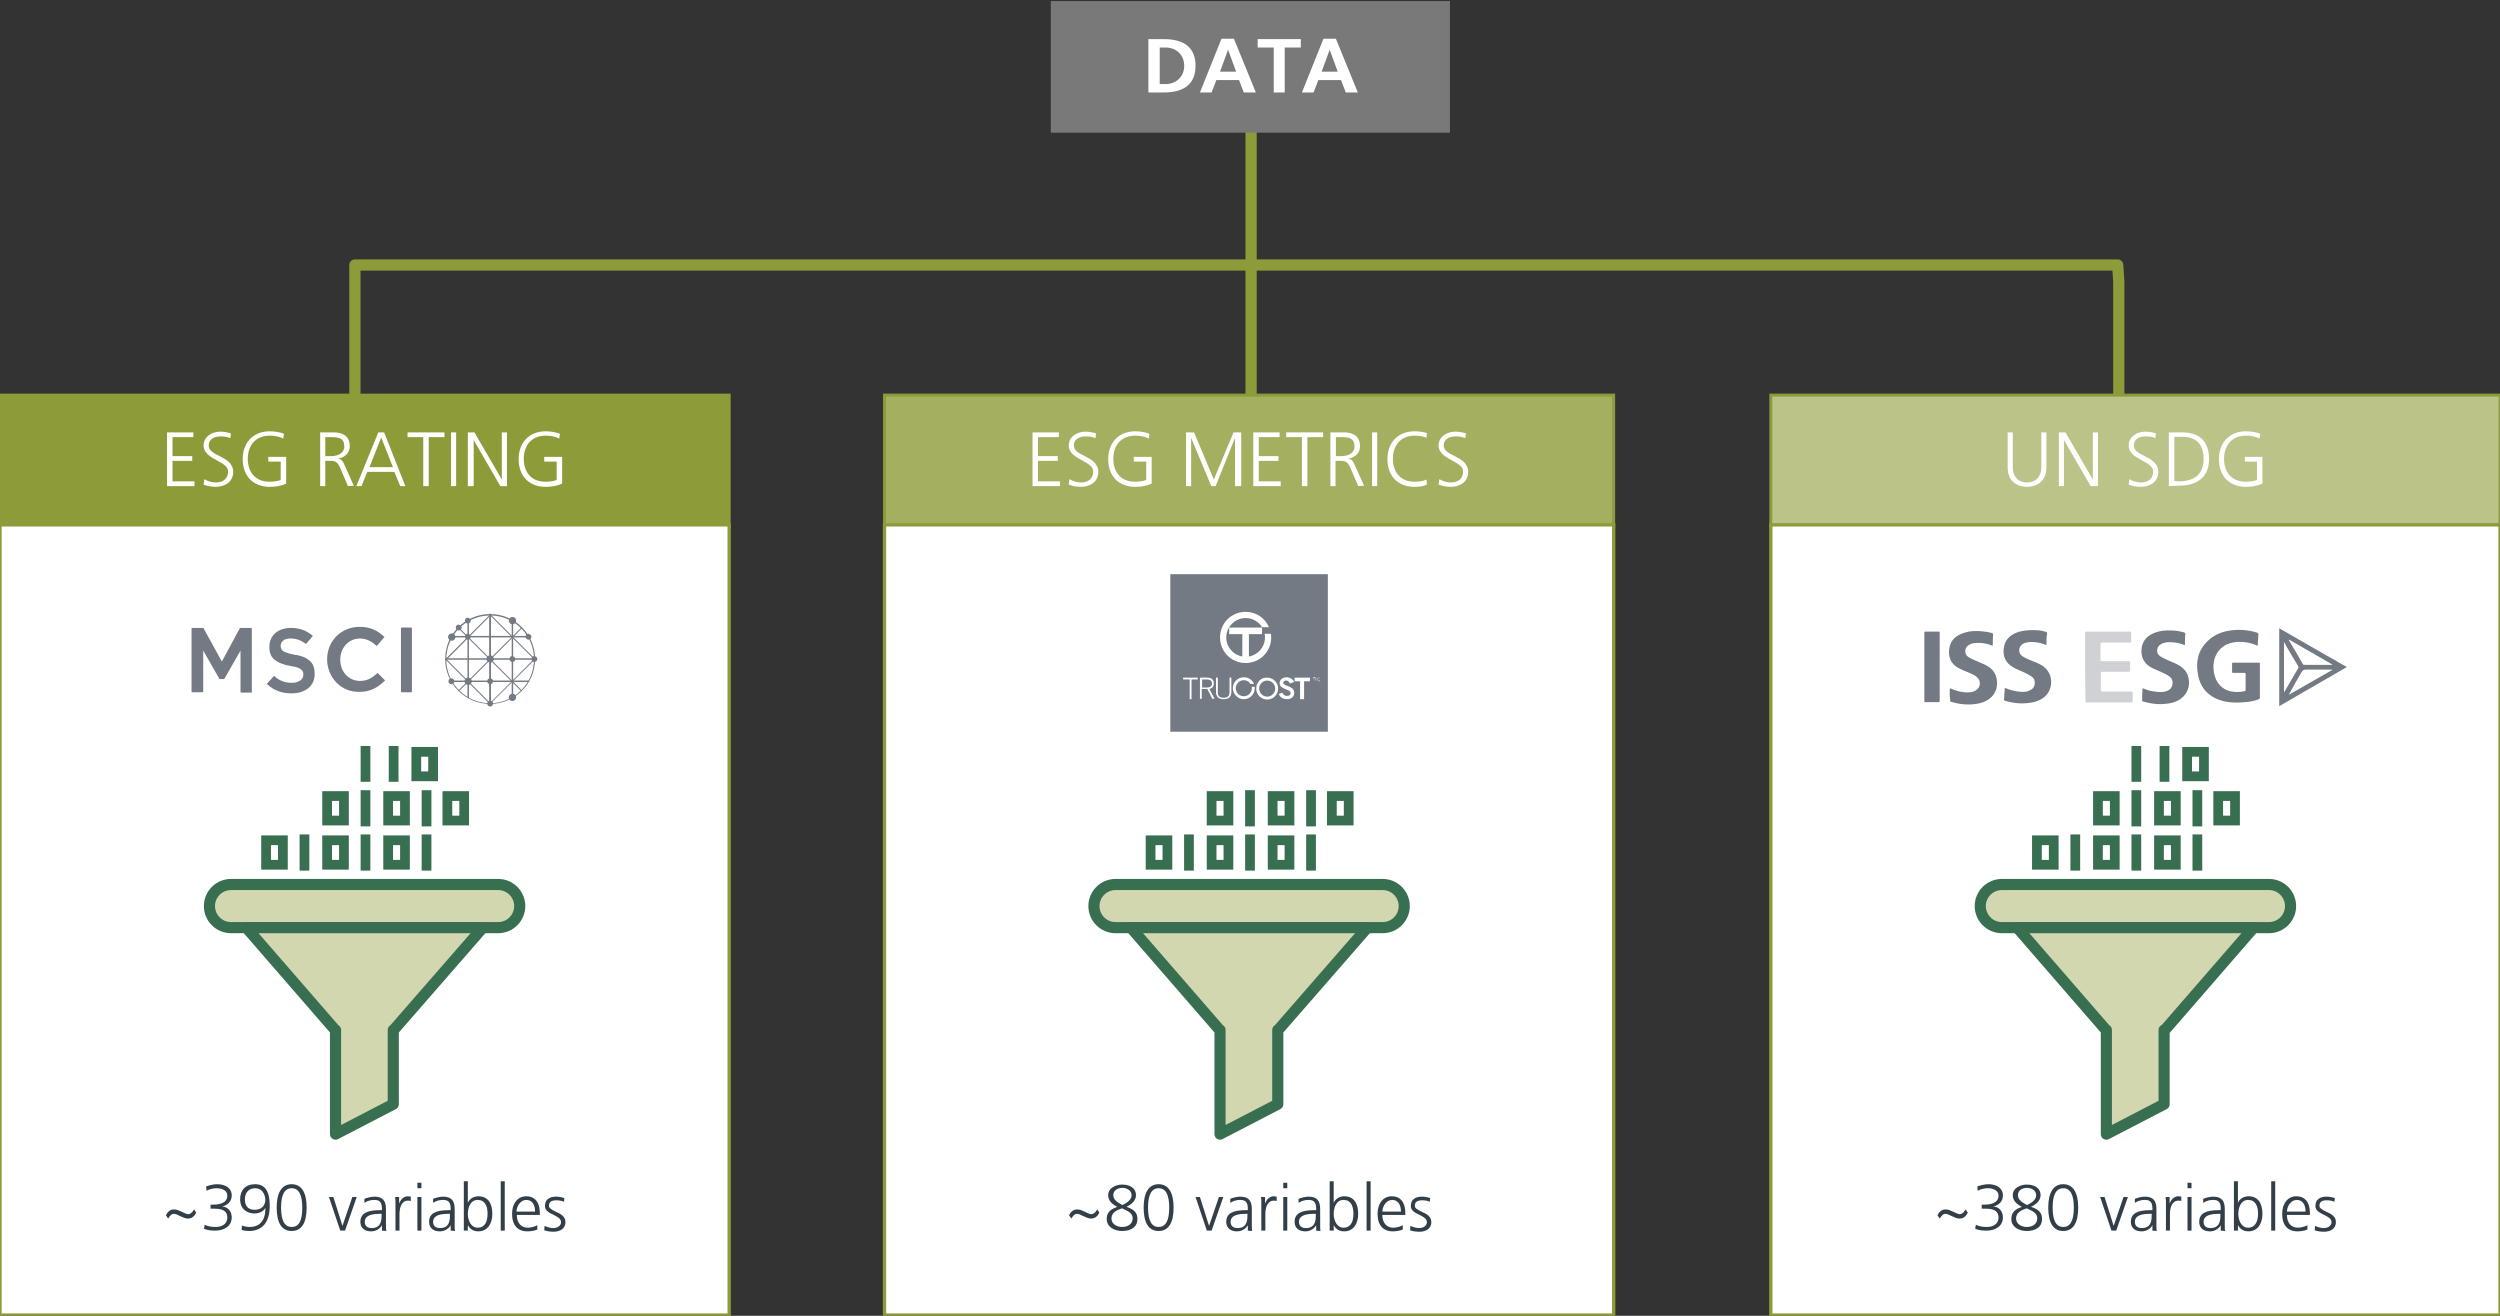 <?xml version="1.0" encoding="utf-8"?>
<!-- Generator: Adobe Illustrator 24.1.2, SVG Export Plug-In . SVG Version: 6.00 Build 0)  -->
<svg version="1.1" id="Ebene_1" xmlns="http://www.w3.org/2000/svg" xmlns:xlink="http://www.w3.org/1999/xlink" x="0px" y="0px"
	 viewBox="0 0 684 360" style="enable-background:new 0 0 684 360;" xml:space="preserve">
<rect x="0" y="0" width="684" height="360" fill="#333333" stroke="none"/>
<style type="text/css">
	.st0{fill:none;stroke:#8E9B39;stroke-width:3.073;stroke-linejoin:round;stroke-miterlimit:10;}
	.st1{fill-rule:evenodd;clip-rule:evenodd;fill:#8E9B39;stroke:#8E9B39;stroke-width:0.807;stroke-miterlimit:10;}
	.st2{fill-rule:evenodd;clip-rule:evenodd;fill:#A5AF60;stroke:#8E9B39;stroke-width:0.807;stroke-miterlimit:10;}
	.st3{fill-rule:evenodd;clip-rule:evenodd;fill:#BBC388;stroke:#8E9B39;stroke-width:0.807;stroke-miterlimit:10;}
	.st4{fill-rule:evenodd;clip-rule:evenodd;fill:#FFFFFF;stroke:#8E9B39;stroke-width:0.918;stroke-miterlimit:10;}
	.st5{fill:#FFFFFF;}
	.st6{fill:#333F48;}
	.st7{fill-rule:evenodd;clip-rule:evenodd;fill:#797979;}
	.st8{fill:#D2D7B0;stroke:#396F51;stroke-width:3.047;stroke-linejoin:round;stroke-miterlimit:10;}
	.st9{fill:none;stroke:#396F51;stroke-width:2.666;stroke-miterlimit:10;}
	.st10{fill:#737A83;}
	.st11{clip-path:url(#SVGID_2_);fill:#FFFFFF;}
	.st12{clip-path:url(#SVGID_4_);fill:#FFFFFF;}
	.st13{clip-path:url(#SVGID_6_);fill:#FFFFFF;}
	.st14{clip-path:url(#SVGID_8_);fill:#FFFFFF;}
	.st15{clip-path:url(#SVGID_10_);fill:#FFFFFF;}
	.st16{clip-path:url(#SVGID_12_);fill:#FFFFFF;}
	.st17{clip-path:url(#SVGID_14_);fill:#FFFFFF;}
	.st18{clip-path:url(#SVGID_16_);fill:#FFFFFF;}
	.st19{clip-path:url(#SVGID_18_);fill:#FFFFFF;}
	.st20{clip-path:url(#SVGID_20_);fill:#FFFFFF;}
	.st21{clip-path:url(#SVGID_22_);fill:#FFFFFF;}
	.st22{clip-path:url(#SVGID_24_);fill:#FFFFFF;}
	.st23{fill:#CFD1D4;}
</style>
<polyline class="st0" points="579.7,114.8 579.7,77 579.4,72.5 97.1,72.5 97.1,114.8 "/>
<line class="st0" x1="342.3" y1="114.8" x2="342.3" y2="35.7"/>
<polygon class="st1" points="0,108.1 199.5,108.1 199.5,144.1 0,144.1 "/>
<polygon class="st2" points="242,108.1 441.5,108.1 441.5,144.1 242,144.1 "/>
<polygon class="st3" points="484.5,108.1 684,108.1 684,144.1 484.5,144.1 "/>
<polygon class="st4" points="0,143.6 199.5,143.6 199.5,359.8 0,359.8 "/>
<polygon class="st4" points="242,143.6 441.5,143.6 441.5,359.8 242,359.8 "/>
<polygon class="st4" points="484.5,143.6 684,143.6 684,359.8 484.5,359.8 "/>
<g>
	<g>
		<path class="st5" d="M45.7,133v-14.7h7.2v1.3h-5.7v5.2h5.4v1.3h-5.4v5.6h6v1.3L45.7,133L45.7,133z"/>
		<path class="st5" d="M55.9,131.1c0.9,0.5,1.9,0.9,3.2,0.9c2,0,3.3-1.1,3.3-3c0-1.2-1.1-2-2.8-2.9c-2.1-1.1-3.9-2.2-3.9-4.2
			c0-2.4,2.2-3.8,4.6-3.8c0.9,0,2.1,0.2,2.9,0.5l-0.2,1.3c-0.7-0.4-1.7-0.5-2.7-0.5c-1.6,0-3.2,0.7-3.2,2.5c0,1.3,1.2,2,3,2.9
			s3.7,2,3.7,4.3c0,2.8-2.3,4.1-4.8,4.1c-1.3,0-2.5-0.3-3.3-0.6L55.9,131.1z"/>
		<path class="st5" d="M76.8,126.3h-3.4V125h4.9v7.3c-1.5,0.7-3,0.9-4.5,0.9c-4.6,0-7.4-3-7.4-7.6c0-4.4,2.8-7.6,7.4-7.6
			c1.4,0,3.1,0.3,3.9,0.7l-0.2,1.3c-1.1-0.6-2.4-0.8-3.7-0.8c-3.9,0-6,2.7-6,6.3s2,6.3,5.9,6.3c1.3,0,2.5-0.2,3.1-0.5
			C76.8,131.3,76.8,126.3,76.8,126.3z"/>
		<path class="st5" d="M95.2,133l-2-4.7c-0.8-1.9-1.4-2.2-2.7-2.2H89v6.9h-1.4v-14.7h3.8c2.6,0,4.3,1.2,4.3,3.8
			c0,1.9-1.4,3.1-3.3,3.4l0,0c1.1,0.1,1.4,0.7,1.9,1.8l2.5,5.6L95.2,133L95.2,133z M90.6,124.8c1.5,0,3.6-0.6,3.6-2.7
			c0-1.9-1.1-2.5-3.3-2.5H89v5.2H90.6z"/>
		<path class="st5" d="M109.5,133l-1.6-3.9h-7.4l-1.6,3.9h-1.4l6-14.7h1.6l5.8,14.7H109.5z M104.3,119.7l-3.2,8.1h6.4L104.3,119.7z"
			/>
		<path class="st5" d="M115.8,133v-13.4h-4.3v-1.3h10.1v1.3h-4.3V133H115.8z"/>
		<path class="st5" d="M123.4,133v-14.7h1.4V133H123.4z"/>
		<path class="st5" d="M136.9,133l-7.3-12.6l0,0V133H128v-14.7h1.8l7.5,12.9l0,0v-12.9h1.4V133H136.9z"/>
		<path class="st5" d="M152.3,126.3h-3.4V125h4.9v7.3c-1.5,0.7-3,0.9-4.5,0.9c-4.6,0-7.4-3-7.4-7.6c0-4.4,2.8-7.6,7.4-7.6
			c1.4,0,3.1,0.3,3.9,0.7L153,120c-1.1-0.6-2.4-0.8-3.7-0.8c-3.9,0-6,2.7-6,6.3s2,6.3,5.9,6.3c1.3,0,2.5-0.2,3.1-0.5V126.3z"/>
	</g>
</g>
<g>
	<g>
		<path class="st6" d="M53.7,331.8c-0.6,1.1-1.3,1.6-2.3,1.6c-1.3,0-2.9-1.3-3.8-1.3c-0.5,0-0.9,0.2-1.6,1.3l-0.6-0.9
			c0.6-1.2,1.3-1.6,2.3-1.6c1.3,0,2.9,1.3,3.8,1.3c0.5,0,1-0.3,1.6-1.3L53.7,331.8z"/>
		<path class="st6" d="M56,335.1c0.8,0.4,1.8,0.6,3,0.6c1.7,0,3.2-0.8,3.2-2.6c0-1.6-1.1-2.4-3.4-2.4h-1.2v-1.1h0.5
			c3,0,4.1-1,4.1-2.5c0-1.4-1.5-2-2.9-2c-0.9,0-1.9,0.2-2.8,0.7l-0.1-1.2c0.9-0.3,2-0.6,3-0.6c2.2,0,4,1,4,3.1c0,1.5-1,2.6-2.6,3
			l0,0c1.7,0.1,2.6,1.5,2.6,3c0,2.3-2,3.6-4.5,3.6c-1.1,0-2.1-0.1-3.1-0.5L56,335.1z"/>
		<path class="st6" d="M72.6,330.5c-0.6,1-1.7,1.5-3,1.5c-1.8,0-3.9-1-3.9-3.9c0-2.5,1.5-4.1,4.1-4.1c2.7,0,4,1.9,4,5.9
			c0,4.5-2,6.9-5.7,6.9c-0.7,0-1.4-0.1-2-0.3l0.1-1.2c0.5,0.2,1.3,0.4,2.1,0.4C71.9,335.7,72.7,332.7,72.6,330.5L72.6,330.5z
			 M69.8,325.1c-1.7,0-2.8,1.2-2.8,3c0,1.9,0.9,2.9,2.7,2.9c1.8,0,2.9-1.1,2.9-2.8C72.5,326.7,71.7,325.1,69.8,325.1z"/>
		<path class="st6" d="M75.7,330.4c0-4.1,1.4-6.4,4.1-6.4s4.1,2.3,4.1,6.4c0,4.2-1.4,6.4-4.1,6.4S75.7,334.6,75.7,330.4z
			 M82.7,330.4c0-3.6-1-5.3-2.9-5.3s-2.9,1.7-2.9,5.3c0,3.8,1.1,5.3,2.9,5.3C81.7,335.7,82.7,334.2,82.7,330.4z"/>
		<path class="st6" d="M93.1,336.7l-3.1-9.2h1.2l2.5,7.9l0,0l2.7-7.9h1.2l-3.2,9.2H93.1z"/>
		<path class="st6" d="M104.5,336.7v-1.5l0,0c-0.5,1-1.7,1.7-2.9,1.7c-2.6,0-3-1.7-3-2.6c0-2.3,1.8-3.2,5.3-3.2h0.6v-0.5
			c0-2-1-2.3-2.1-2.3c-0.9,0-1.8,0.2-2.7,0.8V328c0.7-0.3,1.9-0.6,2.7-0.6c2.4,0,3.2,1.2,3.2,3.4v4.7c0,0.3,0,1,0.1,1.3L104.5,336.7
			L104.5,336.7z M104.4,332.1h-0.5c-3.4,0-4.1,1.1-4.1,2.2s0.7,1.7,1.9,1.7c1.4,0,2.7-0.6,2.7-3.2V332.1z"/>
		<path class="st6" d="M108.2,336.7v-7.9c0-0.2,0-0.8-0.1-1.3h1.1v1.8l0,0c0.5-1.3,1.4-2,2.4-2c0.3,0,0.6,0.1,0.8,0.1v1.2
			c-0.2-0.1-0.5-0.1-0.8-0.1c-1.7,0-2.3,1.8-2.3,3.7v4.5L108.2,336.7L108.2,336.7z"/>
		<path class="st6" d="M114.2,325.1v-1.5h1.1v1.5H114.2z M114.2,336.7v-9.2h1.1v9.2H114.2z"/>
		<path class="st6" d="M123.3,336.7v-1.5l0,0c-0.5,1-1.7,1.7-2.9,1.7c-2.6,0-3-1.7-3-2.6c0-2.3,1.8-3.2,5.3-3.2h0.6v-0.5
			c0-2-1-2.3-2.1-2.3c-0.9,0-1.8,0.2-2.7,0.8V328c0.7-0.3,1.9-0.6,2.7-0.6c2.4,0,3.2,1.2,3.2,3.4v4.7c0,0.3,0,1,0.1,1.3L123.3,336.7
			L123.3,336.7z M123.1,332.1h-0.5c-3.4,0-4.1,1.1-4.1,2.2s0.7,1.7,1.9,1.7c1.4,0,2.7-0.6,2.7-3.2V332.1z"/>
		<path class="st6" d="M126.9,336.7v-13.5h1.1v5.9l0,0c0.4-1,1.5-1.8,2.9-1.8c2.5,0,3.8,1.8,3.8,4.8c0,2.8-1.4,4.8-3.8,4.8
			c-1.3,0-2.2-0.5-2.9-1.7l0,0v1.5L126.9,336.7L126.9,336.7z M133.4,332.1c0-2.1-0.7-3.8-2.7-3.8s-2.7,2.1-2.7,3.8
			c0,1.9,0.9,3.8,2.7,3.8C132.5,335.9,133.4,334.5,133.4,332.1z"/>
		<path class="st6" d="M137,336.7v-13.5h1.1v13.5H137z"/>
		<path class="st6" d="M147,336.4c-0.7,0.3-1.7,0.5-2.7,0.5c-2.7,0-4.2-1.7-4.2-4.8c0-2.8,1.5-4.8,3.9-4.8c2.3,0,3.7,1.6,3.7,4.6
			v0.5h-6.3c0,2.2,1.2,3.5,3,3.5c0.8,0,2-0.3,2.6-0.7V336.4z M146.4,331.5c0-2-0.9-3.2-2.4-3.2c-1.4,0-2.6,1.4-2.7,3.2H146.4z"/>
		<path class="st6" d="M149,335.4c0.7,0.3,1.5,0.6,2.4,0.6c1.2,0,2.1-0.7,2.1-1.6c0-1-1-1.5-2.2-2.1c-1.8-0.8-2.2-1.5-2.2-2.4
			c0-1.8,1.4-2.5,3-2.5c0.6,0,1.5,0.1,2.3,0.4l-0.1,1c-0.6-0.3-1.5-0.4-2.1-0.4c-1.4,0-2,0.5-2,1.5c0,0.5,0.3,0.9,2,1.7
			c2.2,0.9,2.5,1.9,2.5,2.8c0,1.9-1.7,2.6-3.2,2.6c-0.9,0-1.8-0.1-2.6-0.4L149,335.4z"/>
	</g>
</g>
<g>
	<g>
		<path class="st5" d="M282.5,133v-14.7h7.2v1.3H284v5.2h5.4v1.3H284v5.6h6v1.3L282.5,133L282.5,133z"/>
		<path class="st5" d="M292.6,131.1c0.9,0.5,1.9,0.9,3.2,0.9c2,0,3.3-1.1,3.3-3c0-1.2-1.1-2-2.8-2.9c-2.1-1.1-3.9-2.2-3.9-4.2
			c0-2.4,2.2-3.8,4.6-3.8c0.9,0,2.1,0.2,2.9,0.5l-0.2,1.3c-0.7-0.4-1.7-0.5-2.7-0.5c-1.6,0-3.2,0.7-3.2,2.5c0,1.3,1.2,2,3,2.9
			s3.7,2,3.7,4.3c0,2.8-2.3,4.1-4.8,4.1c-1.3,0-2.5-0.3-3.3-0.6L292.6,131.1z"/>
		<path class="st5" d="M313.6,126.3h-3.4V125h4.9v7.3c-1.5,0.7-3,0.9-4.5,0.9c-4.6,0-7.4-3-7.4-7.6c0-4.4,2.8-7.6,7.4-7.6
			c1.4,0,3.1,0.3,3.9,0.7l-0.2,1.3c-1.1-0.6-2.4-0.8-3.7-0.8c-3.9,0-6,2.7-6,6.3s2,6.3,5.9,6.3c1.3,0,2.5-0.2,3.1-0.5L313.6,126.3
			L313.6,126.3z"/>
		<path class="st5" d="M337.9,133v-13.2l0,0l-5.3,13.2h-1.2l-5.5-13.2l0,0V133h-1.4v-14.7h2.2l5.4,12.9l5.4-12.9h2.1V133H337.9z"/>
		<path class="st5" d="M342.9,133v-14.7h7.2v1.3h-5.7v5.2h5.4v1.3h-5.4v5.6h6v1.3L342.9,133L342.9,133z"/>
		<path class="st5" d="M356.2,133v-13.4h-4.3v-1.3H362v1.3h-4.3V133H356.2z"/>
		<path class="st5" d="M371.6,133l-2-4.7c-0.8-1.9-1.4-2.2-2.7-2.2h-1.5v6.9H364v-14.7h3.8c2.6,0,4.3,1.2,4.3,3.8
			c0,1.9-1.4,3.1-3.3,3.4l0,0c1.1,0.1,1.4,0.7,1.9,1.8l2.5,5.6L371.6,133L371.6,133z M367,124.8c1.5,0,3.6-0.6,3.6-2.7
			c0-1.9-1.1-2.5-3.3-2.5h-1.8v5.2H367z"/>
		<path class="st5" d="M375.4,133v-14.7h1.4V133H375.4z"/>
		<path class="st5" d="M390.4,132.6c-0.7,0.4-2.1,0.6-3.4,0.6c-4.5,0-7.4-2.9-7.4-7.6c0-4.5,2.9-7.6,7.4-7.6c1.1,0,2.7,0.2,3.4,0.5
			l-0.1,1.3c-0.8-0.4-2-0.6-3.3-0.6c-3.7,0-5.9,2.6-5.9,6.3c0,3.8,2.2,6.3,5.9,6.3c1.3,0,2.6-0.2,3.3-0.6L390.4,132.6z"/>
		<path class="st5" d="M393.8,131.1c0.9,0.5,1.9,0.9,3.2,0.9c2,0,3.3-1.1,3.3-3c0-1.2-1.1-2-2.8-2.9c-2.1-1.1-3.9-2.2-3.9-4.2
			c0-2.4,2.2-3.8,4.6-3.8c0.9,0,2.1,0.2,2.9,0.5l-0.2,1.3c-0.7-0.4-1.7-0.5-2.7-0.5c-1.6,0-3.2,0.7-3.2,2.5c0,1.3,1.2,2,3,2.9
			s3.7,2,3.7,4.3c0,2.8-2.3,4.1-4.8,4.1c-1.3,0-2.5-0.3-3.3-0.6L393.8,131.1z"/>
	</g>
</g>
<g>
	<g>
		<path class="st6" d="M300.8,331.8c-0.6,1.1-1.3,1.6-2.3,1.6c-1.3,0-2.9-1.3-3.8-1.3c-0.5,0-0.9,0.2-1.6,1.3l-0.6-0.9
			c0.6-1.2,1.3-1.6,2.3-1.6c1.3,0,2.9,1.3,3.8,1.3c0.5,0,1-0.3,1.6-1.3L300.8,331.8z"/>
		<path class="st6" d="M311.2,333.5c0,2.4-2,3.3-4.2,3.3c-2,0-4.2-1-4.2-3.3c0-1.6,0.8-2.6,2.9-3.3c-1.6-0.8-2.5-1.8-2.5-3.2
			c0-2.1,2.3-2.9,3.8-2.9c1.9,0,3.8,0.8,3.8,2.9c0,1.2-0.8,2.3-2.6,3.2C310.4,330.9,311.2,331.9,311.2,333.5z M307,330.6l-0.8,0.3
			c-1.3,0.5-2.1,1.3-2.1,2.5c0,1.5,1.5,2.3,2.9,2.3c1.6,0,2.9-0.8,2.9-2.4c0-1.4-1.4-2-2.5-2.5L307,330.6z M309.6,327
			c0-1.3-1.3-2-2.5-2s-2.5,0.6-2.5,2c0,1.2,1,1.9,2.5,2.7C308.8,328.9,309.6,328,309.6,327z"/>
		<path class="st6" d="M312.9,330.4c0-4.1,1.4-6.4,4.1-6.4s4.1,2.3,4.1,6.4c0,4.2-1.4,6.4-4.1,6.4S312.9,334.6,312.9,330.4z
			 M319.9,330.4c0-3.6-1-5.3-2.9-5.3s-2.9,1.7-2.9,5.3c0,3.8,1.1,5.3,2.9,5.3S319.9,334.2,319.9,330.4z"/>
		<path class="st6" d="M330.2,336.7l-3.1-9.2h1.2l2.5,7.9l0,0l2.7-7.9h1.2l-3.2,9.2H330.2z"/>
		<path class="st6" d="M341.4,336.7v-1.5l0,0c-0.5,1-1.7,1.7-2.9,1.7c-2.6,0-3-1.7-3-2.6c0-2.3,1.8-3.2,5.3-3.2h0.6v-0.5
			c0-2-1-2.3-2.1-2.3c-0.9,0-1.8,0.2-2.7,0.8V328c0.7-0.3,1.9-0.6,2.7-0.6c2.4,0,3.2,1.2,3.2,3.4v4.7c0,0.3,0,1,0.1,1.3L341.4,336.7
			L341.4,336.7z M341.3,332.1h-0.5c-3.4,0-4.1,1.1-4.1,2.2s0.7,1.7,1.9,1.7c1.4,0,2.7-0.6,2.7-3.2V332.1z"/>
		<path class="st6" d="M345.1,336.7v-7.9c0-0.2,0-0.8-0.1-1.3h1.1v1.8l0,0c0.5-1.3,1.4-2,2.4-2c0.3,0,0.6,0.1,0.8,0.1v1.2
			c-0.2-0.1-0.5-0.1-0.8-0.1c-1.7,0-2.3,1.8-2.3,3.7v4.5L345.1,336.7L345.1,336.7z"/>
		<path class="st6" d="M351.1,325.1v-1.5h1.1v1.5H351.1z M351.1,336.7v-9.2h1.1v9.2H351.1z"/>
		<path class="st6" d="M360.1,336.7v-1.5l0,0c-0.5,1-1.7,1.7-2.9,1.7c-2.6,0-3-1.7-3-2.6c0-2.3,1.8-3.2,5.3-3.2h0.6v-0.5
			c0-2-1-2.3-2.1-2.3c-0.9,0-1.8,0.2-2.7,0.8V328c0.7-0.3,1.9-0.6,2.7-0.6c2.4,0,3.2,1.2,3.2,3.4v4.7c0,0.3,0,1,0.1,1.3L360.1,336.7
			L360.1,336.7z M360,332.1h-0.5c-3.4,0-4.1,1.1-4.1,2.2s0.7,1.7,1.9,1.7c1.4,0,2.7-0.6,2.7-3.2V332.1z"/>
		<path class="st6" d="M363.8,336.7v-13.5h1.1v5.9l0,0c0.4-1,1.5-1.8,2.9-1.8c2.5,0,3.8,1.8,3.8,4.8c0,2.8-1.4,4.8-3.8,4.8
			c-1.3,0-2.2-0.5-2.9-1.7l0,0v1.5L363.8,336.7L363.8,336.7z M370.3,332.1c0-2.1-0.7-3.8-2.7-3.8s-2.7,2.1-2.7,3.8
			c0,1.9,0.9,3.8,2.7,3.8C369.4,335.9,370.3,334.5,370.3,332.1z"/>
		<path class="st6" d="M373.9,336.7v-13.5h1.1v13.5H373.9z"/>
		<path class="st6" d="M383.8,336.4c-0.7,0.3-1.7,0.5-2.7,0.5c-2.7,0-4.2-1.7-4.2-4.8c0-2.8,1.5-4.8,3.9-4.8c2.3,0,3.7,1.6,3.7,4.6
			v0.5h-6.3c0,2.2,1.2,3.5,3,3.5c0.8,0,2-0.3,2.6-0.7V336.4z M383.3,331.5c0-2-0.9-3.2-2.4-3.2c-1.4,0-2.6,1.4-2.7,3.2H383.3z"/>
		<path class="st6" d="M385.9,335.4c0.7,0.3,1.5,0.6,2.4,0.6c1.2,0,2.1-0.7,2.1-1.6c0-1-1-1.5-2.2-2.1c-1.8-0.8-2.2-1.5-2.2-2.4
			c0-1.8,1.4-2.5,3-2.5c0.6,0,1.5,0.1,2.3,0.4l-0.1,1c-0.6-0.3-1.5-0.4-2.1-0.4c-1.4,0-2,0.5-2,1.5c0,0.5,0.3,0.9,2,1.7
			c2.2,0.9,2.5,1.9,2.5,2.8c0,1.9-1.7,2.6-3.2,2.6c-0.9,0-1.8-0.1-2.6-0.4L385.9,335.4z"/>
	</g>
</g>
<g>
	<g>
		<path class="st5" d="M558.5,118.3h1.4v9.6c0,3.9-2.8,5.3-5.3,5.3s-5.3-1.3-5.3-5.3v-9.6h1.4v9.6c0,2.2,1.2,4.1,3.9,4.1
			c2.3,0,3.9-1.5,3.9-4.1L558.5,118.3L558.5,118.3z"/>
		<path class="st5" d="M572,133l-7.3-12.6l0,0V133h-1.4v-14.7h1.8l7.5,12.9l0,0v-12.9h1.4V133H572z"/>
		<path class="st5" d="M582.6,131.1c0.9,0.5,1.9,0.9,3.2,0.9c2,0,3.3-1.1,3.3-3c0-1.2-1.1-2-2.8-2.9c-2.1-1.1-3.9-2.2-3.9-4.2
			c0-2.4,2.2-3.8,4.6-3.8c0.9,0,2.1,0.2,2.9,0.5l-0.2,1.3c-0.7-0.4-1.7-0.5-2.7-0.5c-1.6,0-3.2,0.7-3.2,2.5c0,1.3,1.2,2,3,2.9
			s3.7,2,3.7,4.3c0,2.8-2.3,4.1-4.8,4.1c-1.3,0-2.5-0.3-3.3-0.6L582.6,131.1z"/>
		<path class="st5" d="M593.4,133v-14.7h3.7c4.6,0,7.3,2.4,7.3,7.3c0,4.6-2.8,7.3-8.4,7.3L593.4,133L593.4,133z M596,131.7
			c4.5,0,6.9-2,6.9-6.2c0-4-2.1-6-5.9-6h-2.1v12.1L596,131.7L596,131.7z"/>
		<path class="st5" d="M617.6,126.3h-3.4V125h4.8v7.3c-1.5,0.7-3,0.9-4.5,0.9c-4.6,0-7.4-3-7.4-7.6c0-4.4,2.8-7.6,7.4-7.6
			c1.4,0,3.1,0.3,3.9,0.7l-0.2,1.3c-1.1-0.6-2.4-0.8-3.7-0.8c-3.9,0-6,2.7-6,6.3s2,6.3,5.9,6.3c1.3,0,2.5-0.2,3.1-0.5v-5H617.6z"/>
	</g>
</g>
<g>
	<g>
		<path class="st6" d="M538.4,331.8c-0.6,1.1-1.3,1.6-2.3,1.6c-1.3,0-2.9-1.3-3.8-1.3c-0.5,0-0.9,0.2-1.6,1.3l-0.6-0.9
			c0.6-1.2,1.3-1.6,2.3-1.6c1.3,0,2.9,1.3,3.8,1.3c0.5,0,1-0.3,1.6-1.3L538.4,331.8z"/>
		<path class="st6" d="M540.6,335.1c0.8,0.4,1.8,0.6,3,0.6c1.7,0,3.2-0.8,3.2-2.6c0-1.6-1.1-2.4-3.4-2.4h-1.2v-1.1h0.5
			c3,0,4.1-1,4.1-2.5c0-1.4-1.5-2-2.9-2c-0.9,0-1.9,0.2-2.8,0.7l-0.1-1.2c0.9-0.3,2-0.6,3-0.6c2.2,0,4,1,4,3.1c0,1.5-1,2.6-2.6,3
			l0,0c1.7,0.1,2.6,1.5,2.6,3c0,2.3-2,3.6-4.5,3.6c-1.1,0-2.1-0.1-3.1-0.5L540.6,335.1z"/>
		<path class="st6" d="M558.7,333.5c0,2.4-2,3.3-4.2,3.3c-2,0-4.2-1-4.2-3.3c0-1.6,0.8-2.6,2.9-3.3c-1.6-0.8-2.5-1.8-2.5-3.2
			c0-2.1,2.3-2.9,3.8-2.9c1.9,0,3.8,0.8,3.8,2.9c0,1.2-0.8,2.3-2.6,3.2C557.9,330.9,558.7,331.9,558.7,333.5z M554.5,330.6l-0.8,0.3
			c-1.3,0.5-2.1,1.3-2.1,2.5c0,1.5,1.5,2.3,2.9,2.3c1.6,0,2.9-0.8,2.9-2.4c0-1.4-1.4-2-2.5-2.5L554.5,330.6z M557.1,327
			c0-1.3-1.3-2-2.5-2s-2.5,0.6-2.5,2c0,1.2,1,1.9,2.5,2.7C556.3,328.9,557.1,328,557.1,327z"/>
		<path class="st6" d="M560.4,330.4c0-4.1,1.4-6.4,4.1-6.4c2.7,0,4.1,2.3,4.1,6.4c0,4.2-1.4,6.4-4.1,6.4
			C561.8,336.8,560.4,334.6,560.4,330.4z M567.4,330.4c0-3.6-1-5.3-2.9-5.3s-2.9,1.7-2.9,5.3c0,3.8,1.1,5.3,2.9,5.3
			C566.3,335.7,567.4,334.2,567.4,330.4z"/>
		<path class="st6" d="M577.7,336.7l-3.1-9.2h1.2l2.5,7.9l0,0l2.7-7.9h1.2l-3.2,9.2H577.7z"/>
		<path class="st6" d="M588.9,336.7v-1.5l0,0c-0.5,1-1.7,1.7-2.9,1.7c-2.6,0-3-1.7-3-2.6c0-2.3,1.8-3.2,5.3-3.2h0.6v-0.5
			c0-2-1-2.3-2.1-2.3c-0.9,0-1.8,0.2-2.7,0.8V328c0.7-0.3,1.9-0.6,2.7-0.6c2.4,0,3.2,1.2,3.2,3.4v4.7c0,0.3,0,1,0.1,1.3L588.9,336.7
			L588.9,336.7z M588.7,332.1h-0.5c-3.4,0-4.1,1.1-4.1,2.2s0.7,1.7,1.9,1.7c1.4,0,2.7-0.6,2.7-3.2L588.7,332.1L588.7,332.1z"/>
		<path class="st6" d="M592.6,336.7v-7.9c0-0.2,0-0.8-0.1-1.3h1.1v1.8l0,0c0.5-1.3,1.4-2,2.4-2c0.3,0,0.6,0.1,0.8,0.1v1.2
			c-0.2-0.1-0.5-0.1-0.8-0.1c-1.7,0-2.3,1.8-2.3,3.7v4.5L592.6,336.7L592.6,336.7z"/>
		<path class="st6" d="M598.5,325.1v-1.5h1.1v1.5H598.5z M598.5,336.7v-9.2h1.1v9.2H598.5z"/>
		<path class="st6" d="M607.6,336.7v-1.5l0,0c-0.5,1-1.7,1.7-2.9,1.7c-2.6,0-3-1.7-3-2.6c0-2.3,1.8-3.2,5.3-3.2h0.6v-0.5
			c0-2-1-2.3-2.1-2.3c-0.9,0-1.8,0.2-2.7,0.8V328c0.7-0.3,1.9-0.6,2.7-0.6c2.4,0,3.2,1.2,3.2,3.4v4.7c0,0.3,0,1,0.1,1.3L607.6,336.7
			L607.6,336.7z M607.5,332.1H607c-3.4,0-4.1,1.1-4.1,2.2s0.7,1.7,1.9,1.7c1.4,0,2.7-0.6,2.7-3.2L607.5,332.1L607.5,332.1z"/>
		<path class="st6" d="M611.2,336.7v-13.5h1.1v5.9l0,0c0.4-1,1.5-1.8,2.9-1.8c2.5,0,3.8,1.8,3.8,4.8c0,2.8-1.4,4.8-3.8,4.8
			c-1.3,0-2.2-0.5-2.9-1.7l0,0v1.5L611.2,336.7L611.2,336.7z M617.8,332.1c0-2.1-0.7-3.8-2.7-3.8s-2.7,2.1-2.7,3.8
			c0,1.9,0.9,3.8,2.7,3.8C616.8,335.9,617.8,334.5,617.8,332.1z"/>
		<path class="st6" d="M621.4,336.7v-13.5h1.1v13.5H621.4z"/>
		<path class="st6" d="M631.3,336.4c-0.7,0.3-1.7,0.5-2.7,0.5c-2.7,0-4.2-1.7-4.2-4.8c0-2.8,1.5-4.8,3.9-4.8c2.3,0,3.7,1.6,3.7,4.6
			v0.5h-6.3c0,2.2,1.2,3.5,3,3.5c0.8,0,2-0.3,2.6-0.7V336.4z M630.8,331.5c0-2-0.9-3.2-2.4-3.2c-1.4,0-2.6,1.4-2.7,3.2H630.8z"/>
		<path class="st6" d="M633.4,335.4c0.7,0.3,1.5,0.6,2.4,0.6c1.2,0,2.1-0.7,2.1-1.6c0-1-1-1.5-2.2-2.1c-1.8-0.8-2.2-1.5-2.2-2.4
			c0-1.8,1.4-2.5,3-2.5c0.6,0,1.5,0.1,2.3,0.4l-0.1,1c-0.6-0.3-1.5-0.4-2.1-0.4c-1.4,0-2,0.5-2,1.5c0,0.5,0.3,0.9,2,1.7
			c2.2,0.9,2.5,1.9,2.5,2.8c0,1.9-1.7,2.6-3.2,2.6c-0.9,0-1.8-0.1-2.6-0.4L633.4,335.4z"/>
	</g>
</g>
<g>
	<polygon class="st7" points="287.5,0.3 396.7,0.3 396.7,36.3 287.5,36.3 	"/>
	<g>
		<g>
			<g>
				<g>
					<g>
						<g>
							<g>
								<path class="st5" d="M314.2,25.3V10.7h4.2c5.7,0,8.7,2.4,8.7,7.3s-3,7.3-8.7,7.3H314.2z M319,23c2.5,0,5-1.8,5-5
									c0-3-2.2-5-5.1-5h-1.6v10H319z"/>
								<path class="st5" d="M340.3,25.3l-1.3-3.4h-6.2l-1.3,3.4h-3.2l5.9-14.7h3.4l6,14.7H340.3z M336,13.6L336,13.6l-2.2,6h4.4
									L336,13.6z"/>
								<path class="st5" d="M348.5,25.3V13h-4.4v-2.3h11.8V13h-4.4v12.3H348.5z"/>
								<path class="st5" d="M368.2,25.3l-1.3-3.4h-6.2l-1.3,3.4h-3.2l5.9-14.7h3.4l6,14.7H368.2z M363.8,13.6L363.8,13.6l-2.2,6
									h4.4L363.8,13.6z"/>
							</g>
						</g>
					</g>
				</g>
			</g>
		</g>
	</g>
</g>
<g>
	<path class="st8" d="M136.3,253.8H63.2c-3.3,0-5.9-2.7-5.9-5.9l0,0c0-3.3,2.7-5.9,5.9-5.9h73.1c3.3,0,5.9,2.7,5.9,5.9l0,0
		C142.2,251.1,139.6,253.8,136.3,253.8z"/>
	<polygon class="st8" points="132.1,253.8 67.4,253.8 91.7,281.8 91.8,281.8 91.8,310.3 107.6,302.1 107.6,281.8 107.7,281.8 	"/>
	<rect x="72.8" y="229.9" class="st9" width="4.6" height="6.7"/>
	<line class="st9" x1="83.3" y1="228.3" x2="83.3" y2="238.2"/>
	<rect x="89.5" y="229.9" class="st9" width="4.6" height="6.7"/>
	<line class="st9" x1="100" y1="228.3" x2="100" y2="238.2"/>
	<rect x="106.2" y="229.9" class="st9" width="4.6" height="6.7"/>
	<line class="st9" x1="116.7" y1="228.3" x2="116.7" y2="238.2"/>
	<rect x="89.5" y="217.8" class="st9" width="4.6" height="6.7"/>
	<line class="st9" x1="100" y1="216.2" x2="100" y2="226.1"/>
	<rect x="106.2" y="217.8" class="st9" width="4.6" height="6.7"/>
	<rect x="122.4" y="217.8" class="st9" width="4.6" height="6.7"/>
	<line class="st9" x1="107.7" y1="204.1" x2="107.7" y2="213.9"/>
	<line class="st9" x1="100" y1="204.1" x2="100" y2="213.9"/>
	<rect x="113.9" y="205.7" class="st9" width="4.6" height="6.7"/>
	<line class="st9" x1="116.7" y1="216.2" x2="116.7" y2="226.1"/>
</g>
<g>
	<path class="st8" d="M378.3,253.8h-73.1c-3.3,0-5.9-2.7-5.9-5.9l0,0c0-3.3,2.7-5.9,5.9-5.9h73.1c3.3,0,5.9,2.7,5.9,5.9l0,0
		C384.2,251.1,381.6,253.8,378.3,253.8z"/>
	<polygon class="st8" points="374.1,253.8 309.4,253.8 333.7,281.8 333.8,281.8 333.8,310.3 349.6,302.1 349.6,281.8 349.7,281.8 	
		"/>
	<rect x="314.8" y="229.9" class="st9" width="4.6" height="6.7"/>
	<line class="st9" x1="325.3" y1="228.3" x2="325.3" y2="238.2"/>
	<rect x="331.5" y="229.9" class="st9" width="4.6" height="6.7"/>
	<line class="st9" x1="342" y1="228.3" x2="342" y2="238.2"/>
	<rect x="348.2" y="229.9" class="st9" width="4.6" height="6.7"/>
	<line class="st9" x1="358.7" y1="228.3" x2="358.7" y2="238.2"/>
	<rect x="331.5" y="217.8" class="st9" width="4.6" height="6.7"/>
	<line class="st9" x1="342" y1="216.2" x2="342" y2="226.1"/>
	<rect x="348.2" y="217.8" class="st9" width="4.6" height="6.7"/>
	<rect x="364.4" y="217.8" class="st9" width="4.6" height="6.7"/>
	<line class="st9" x1="358.7" y1="216.2" x2="358.7" y2="226.1"/>
</g>
<g>
	<path class="st8" d="M620.8,253.8h-73.1c-3.3,0-5.9-2.7-5.9-5.9l0,0c0-3.3,2.7-5.9,5.9-5.9h73.1c3.3,0,5.9,2.7,5.9,5.9l0,0
		C626.7,251.1,624.1,253.8,620.8,253.8z"/>
	<polygon class="st8" points="616.6,253.8 551.9,253.8 576.2,281.8 576.3,281.8 576.3,310.3 592.1,302.1 592.1,281.8 592.3,281.8 	
		"/>
	<rect x="557.3" y="229.9" class="st9" width="4.6" height="6.7"/>
	<line class="st9" x1="567.8" y1="228.3" x2="567.8" y2="238.2"/>
	<rect x="574" y="229.9" class="st9" width="4.6" height="6.7"/>
	<line class="st9" x1="584.5" y1="228.3" x2="584.5" y2="238.2"/>
	<rect x="590.7" y="229.9" class="st9" width="4.6" height="6.7"/>
	<line class="st9" x1="601.2" y1="228.3" x2="601.2" y2="238.2"/>
	<rect x="574" y="217.8" class="st9" width="4.6" height="6.7"/>
	<line class="st9" x1="584.5" y1="216.2" x2="584.5" y2="226.1"/>
	<rect x="590.7" y="217.8" class="st9" width="4.6" height="6.7"/>
	<rect x="606.9" y="217.8" class="st9" width="4.6" height="6.7"/>
	<line class="st9" x1="592.2" y1="204.1" x2="592.2" y2="213.9"/>
	<line class="st9" x1="584.5" y1="204.1" x2="584.5" y2="213.9"/>
	<rect x="598.4" y="205.7" class="st9" width="4.6" height="6.7"/>
	<line class="st9" x1="601.2" y1="216.2" x2="601.2" y2="226.1"/>
</g>
<g>
	<g>
		<path class="st10" d="M142.7,189.1h-0.1l-17.2-17.2c-0.1-0.1-0.1-0.2,0-0.2c0.1-0.1,0.2-0.1,0.2,0l17.2,17.2
			C142.9,189,142.9,189.1,142.7,189.1C142.8,189,142.7,189.1,142.7,189.1z"/>
	</g>
	<g>
		<path class="st10" d="M125.5,189.1L125.5,189.1c-0.2-0.1-0.2-0.2-0.1-0.2l17.2-17.2c0.1-0.1,0.2-0.1,0.2,0c0.1,0.1,0.1,0.2,0,0.2
			l-17.2,17.2C125.6,189.1,125.6,189.1,125.5,189.1z"/>
	</g>
	<g>
		<path class="st10" d="M134.1,192.6c-0.1,0-0.2-0.1-0.2-0.2v-24.3c0-0.1,0.1-0.2,0.2-0.2s0.2,0.1,0.2,0.2v24.3
			C134.3,192.6,134.2,192.6,134.1,192.6z"/>
	</g>
	<g>
		<path class="st10" d="M146.3,180.5H122c-0.1,0-0.2-0.1-0.2-0.2s0.1-0.2,0.2-0.2h24.3c0.1,0,0.2,0.1,0.2,0.2
			S146.4,180.5,146.3,180.5z"/>
	</g>
	<g>
		<path class="st10" d="M144.6,174.4h-21.1c-0.1,0-0.2-0.1-0.2-0.2s0.1-0.2,0.2-0.2h21.1c0.1,0,0.2,0.1,0.2,0.2
			S144.7,174.4,144.6,174.4z"/>
	</g>
	<g>
		<path class="st10" d="M144.6,186.6h-21.1c-0.1,0-0.2-0.1-0.2-0.2s0.1-0.2,0.2-0.2h21.1c0.1,0,0.2,0.1,0.2,0.2
			S144.7,186.6,144.6,186.6z"/>
	</g>
	<g>
		<path class="st10" d="M134.1,192.6c-0.1,0-0.2-0.1-0.2-0.2v-24.3c0-0.1,0.1-0.2,0.2-0.2s0.2,0.1,0.2,0.2v24.3
			C134.3,192.6,134.2,192.6,134.1,192.6z"/>
	</g>
	<g>
		<path class="st10" d="M128.1,191c-0.1,0-0.2-0.1-0.2-0.2v-21c0-0.1,0.1-0.2,0.2-0.2c0.1,0,0.2,0.1,0.2,0.2v21
			C128.2,190.9,128.2,191,128.1,191z"/>
	</g>
	<g>
		<path class="st10" d="M140.2,191c-0.1,0-0.2-0.1-0.2-0.2v-21c0-0.1,0.1-0.2,0.2-0.2s0.2,0.1,0.2,0.2v21
			C140.4,190.9,140.3,191,140.2,191z"/>
	</g>
	<g>
		<path class="st10" d="M146.3,180.5h-0.1L134,168.3c-0.1-0.1-0.1-0.2,0-0.2c0.1-0.1,0.2-0.1,0.2,0l12.1,12.1
			C146.4,180.3,146.4,180.4,146.3,180.5C146.4,180.5,146.3,180.5,146.3,180.5z"/>
	</g>
	<g>
		<path class="st10" d="M134.1,192.6H134l-12.1-12.1c-0.1-0.1-0.1-0.2,0-0.2c0.1-0.1,0.2-0.1,0.2,0l12.1,12.1
			C134.3,192.5,134.3,192.6,134.1,192.6C134.2,192.6,134.2,192.6,134.1,192.6z"/>
	</g>
	<g>
		<path class="st10" d="M134.1,192.6H134c-0.1-0.1-0.1-0.2,0-0.2l12.1-12.1c0.1-0.1,0.2-0.1,0.2,0c0.1,0.1,0.1,0.2,0,0.2
			L134.1,192.6C134.2,192.6,134.2,192.6,134.1,192.6z"/>
	</g>
	<g>
		<path class="st10" d="M122,180.5L122,180.5c-0.2-0.1-0.2-0.2-0.1-0.2l12.2-12.2c0.1-0.1,0.2-0.1,0.2,0c0.1,0.1,0.1,0.2,0,0.2
			l-12.1,12.2C122.1,180.5,122,180.5,122,180.5z"/>
	</g>
	<g>
		<path class="st10" d="M134.1,192.6c-6.8,0-12.3-5.5-12.3-12.3s5.5-12.3,12.3-12.3s12.3,5.5,12.3,12.3
			C146.4,187.1,140.9,192.6,134.1,192.6z M134.1,168.4c-6.6,0-12,5.4-12,12s5.4,12,12,12c6.6,0,12-5.4,12-12
			C146.1,173.7,140.7,168.4,134.1,168.4z"/>
	</g>
	<g>
		<path class="st10" d="M135.1,180.3c0,0.6-0.5,1-1,1s-1-0.5-1-1c0-0.6,0.5-1,1-1C134.7,179.3,135.1,179.7,135.1,180.3"/>
	</g>
	<g>
		<path class="st10" d="M134.9,186.4c0,0.4-0.3,0.8-0.8,0.8c-0.4,0-0.8-0.3-0.8-0.8s0.3-0.8,0.8-0.8
			C134.6,185.6,134.9,186,134.9,186.4"/>
	</g>
	<g>
		<path class="st10" d="M128.8,174.2c0,0.4-0.3,0.8-0.8,0.8c-0.4,0-0.8-0.3-0.8-0.8c0-0.4,0.3-0.8,0.8-0.8
			C128.5,173.5,128.8,173.8,128.8,174.2"/>
	</g>
	<g>
		<path class="st10" d="M129.1,186.4c0,0.6-0.5,1-1,1c-0.6,0-1-0.5-1-1c0-0.6,0.5-1,1-1S129.1,185.8,129.1,186.4"/>
	</g>
	<g>
		<path class="st10" d="M147,180.3c0,0.4-0.3,0.8-0.8,0.8s-0.8-0.3-0.8-0.8c0-0.4,0.3-0.8,0.8-0.8C146.7,179.6,147,179.9,147,180.3"
			/>
	</g>
	<g>
		<path class="st10" d="M134.9,192.5c0,0.4-0.3,0.8-0.8,0.8c-0.4,0-0.8-0.3-0.8-0.8s0.3-0.8,0.8-0.8
			C134.6,191.7,134.9,192,134.9,192.5"/>
	</g>
	<g>
		<path class="st10" d="M141.2,190.8c0,0.6-0.5,1-1,1c-0.6,0-1-0.5-1-1c0-0.6,0.5-1,1-1C140.8,189.8,141.2,190.2,141.2,190.8"/>
	</g>
	<g>
		<path class="st10" d="M124.3,186.4c0,0.4-0.3,0.8-0.8,0.8c-0.4,0-0.8-0.3-0.8-0.8s0.3-0.8,0.8-0.8S124.3,186,124.3,186.4"/>
	</g>
	<g>
		<path class="st10" d="M141.2,169.8c0,0.6-0.5,1-1,1c-0.6,0-1-0.5-1-1c0-0.6,0.5-1,1-1C140.8,168.8,141.2,169.2,141.2,169.8"/>
	</g>
	<g>
		<path class="st10" d="M124.6,174.3c0,0.6-0.5,1-1,1c-0.6,0-1-0.5-1-1c0-0.6,0.5-1,1-1C124.1,173.2,124.6,173.7,124.6,174.3"/>
	</g>
	<g>
		<path class="st10" d="M145.4,174.2c0,0.4-0.3,0.8-0.8,0.8c-0.4,0-0.8-0.3-0.8-0.8c0-0.4,0.3-0.8,0.8-0.8
			C145,173.5,145.4,173.8,145.4,174.2"/>
	</g>
	<g>
		<path class="st10" d="M141,180.3c0,0.4-0.3,0.8-0.8,0.8s-0.8-0.3-0.8-0.8s0.3-0.8,0.8-0.8C140.6,179.6,141,179.9,141,180.3"/>
	</g>
	<g>
		<path class="st10" d="M126.3,171.7c0,0.4-0.3,0.8-0.8,0.8c-0.4,0-0.8-0.3-0.8-0.8s0.3-0.8,0.8-0.8
			C125.9,171,126.3,171.3,126.3,171.7"/>
	</g>
	<path class="st10" d="M68.7,171.8h-2.9c-0.1,0-0.1,0-0.2,0.1l-4.9,9.1l-5-9.1c0-0.1-0.1-0.1-0.2-0.1h-2.9c-0.1,0-0.2,0.1-0.2,0.2
		v17.2c0,0.1,0.1,0.2,0.2,0.2h2.8c0.1,0,0.2-0.1,0.2-0.2V178l4.4,7.7c0,0.1,0.1,0.1,0.2,0.1h1c0.1,0,0.1,0,0.2-0.1l4.4-7.7v11.3
		c0,0.1,0.1,0.2,0.2,0.2h2.8h0.1v-0.1v-17.2C68.9,171.8,68.8,171.8,68.7,171.8z"/>
	<path class="st10" d="M112.5,171.7h-2.6c-0.1,0-0.2,0.1-0.2,0.2v17.3c0,0.1,0.1,0.2,0.2,0.2h2.6c0.1,0,0.2-0.1,0.2-0.2v-17.3
		C112.7,171.8,112.6,171.7,112.5,171.7z"/>
	<path class="st10" d="M105.3,186.1l-1.9-1.9c-0.1-0.1-0.2-0.1-0.2,0c-1.4,1.3-2.7,2.1-4.7,2.1c-3.1,0-5.4-2.5-5.4-5.8l0,0
		c0-1.6,0.5-3,1.5-4.1s2.4-1.7,3.8-1.7c1.7,0,3.1,0.6,4.6,2h0.1c0,0,0.1,0,0.1-0.1l1.9-2.2c0.1-0.1,0.1-0.2,0-0.2
		c-1.4-1.3-3.3-2.7-6.7-2.7c-5,0-8.9,3.8-8.9,8.9l0,0c0,2.4,0.9,4.6,2.5,6.3s3.8,2.6,6.2,2.6c2,0,4.4-0.4,7-3
		C105.3,186.3,105.3,186.2,105.3,186.1z"/>
	<path class="st10" d="M84.5,180.6c-0.8-0.7-1.9-1.1-3.4-1.4c0,0,0,0-0.1,0c0,0,0,0-0.1,0c-0.2,0-0.5-0.1-0.9-0.2
		c-0.4-0.1-0.8-0.2-0.9-0.2c-0.9-0.3-1.5-0.5-1.8-0.8s-0.5-0.7-0.5-1.2l0,0v-0.1c0-1.1,0.9-1.9,2.2-2c0.3,0,0.7,0,1,0
		c1.4,0.1,2.5,0.6,3.6,1.4c0,0,0.1,0.1,0.2,0l0,0c0,0,0.1,0,0.1-0.1l1.6-1.9c0.1-0.1,0.1-0.2,0-0.2c-1.7-1.4-3.5-2.1-5.9-2.1
		c-3.6,0-5.9,2.1-5.9,5.2v0.1c0,1.4,0.4,2.5,1.3,3.3c0.8,0.7,1.9,1.2,3.4,1.6c0.1,0,0.3,0.1,0.6,0.1c0.2,0,0.3,0.1,0.4,0.1
		s0.3,0.1,0.6,0.1c0.2,0,0.4,0.1,0.5,0.1c0.9,0.2,1.4,0.4,1.8,0.7c0.5,0.4,0.7,0.8,0.7,1.5l0,0c0,1.2-1,2-2.6,2.2
		c-0.2,0-0.4,0-0.6,0l0,0c-0.2,0-0.3,0-0.5,0c-1.7-0.1-3-0.7-4.2-1.8c0,0-0.1-0.1-0.2,0l0,0c0,0-0.1,0-0.1,0.1l-1.7,1.9
		c-0.1,0.1-0.1,0.2,0,0.2c1.8,1.7,4,2.5,6.7,2.5c3.8,0,6.3-2.1,6.3-5.2l0,0C86.1,182.6,85.6,181.4,84.5,180.6z"/>
	<path class="st10" d="M128.8,169.8c0,0.4-0.3,0.8-0.8,0.8c-0.4,0-0.8-0.3-0.8-0.8c0-0.4,0.3-0.8,0.8-0.8
		C128.5,169.1,128.8,169.4,128.8,169.8"/>
</g>
<rect x="320.2" y="157.1" class="st10" width="43.1" height="43.1"/>
<g>
	<g>
		<defs>
			<rect id="SVGID_1_" x="320.2" y="157.1" width="43.1" height="43.1"/>
		</defs>
		<clipPath id="SVGID_2_">
			<use xlink:href="#SVGID_1_"  style="overflow:visible;"/>
		</clipPath>
		<path class="st11" d="M346,173.4c0.1,0.3,0.1,0.7,0.1,1c0,2.9-2.4,5.3-5.3,5.3s-5.3-2.4-5.3-5.3s2.4-5.3,5.3-5.3
			c1.9,0,3.6,1,4.5,2.5h1.9c-1.1-2.5-3.5-4.2-6.4-4.2c-3.9,0-7,3.1-7,7s3.1,7,7,7s7-3.1,7-7c0-0.4,0-0.7-0.1-1H346z"/>
	</g>
	<g>
		<defs>
			<rect id="SVGID_3_" x="320.2" y="157.1" width="43.1" height="43.1"/>
		</defs>
		<clipPath id="SVGID_4_">
			<use xlink:href="#SVGID_3_"  style="overflow:visible;"/>
		</clipPath>
		<path class="st12" d="M342.5,187.9c0,0.1,0,0.3,0,0.4c0,1.2-1,2.2-2.2,2.2s-2.2-1-2.2-2.2s1-2.2,2.2-2.2c0.8,0,1.4,0.4,1.8,1h1
			c-0.5-1.1-1.5-1.8-2.8-1.8c-1.7,0-3,1.4-3,3s1.4,3,3,3c1.7,0,3-1.4,3-3c0-0.2,0-0.3,0-0.4H342.5z"/>
	</g>
	<g>
		<defs>
			<rect id="SVGID_5_" x="320.2" y="157.1" width="43.1" height="43.1"/>
		</defs>
		<clipPath id="SVGID_6_">
			<use xlink:href="#SVGID_5_"  style="overflow:visible;"/>
		</clipPath>
		<path class="st13" d="M352.9,187c-0.2-0.5-0.5-0.8-1-0.8s-0.8,0.2-0.8,0.6c0,1,3,0.8,3,2.7c0,1.2-0.8,1.8-2,1.8
			c-1,0-1.9-0.5-2.2-1.4l0.9-0.4c0.3,0.5,0.6,0.9,1.3,0.9c0.6,0,1-0.2,1-0.8c0-1.1-3-0.9-3-2.7c0-1,0.9-1.6,1.9-1.6
			c0.9,0,1.7,0.5,2.1,1.3L352.9,187z"/>
	</g>
	<g>
		<defs>
			<rect id="SVGID_7_" x="320.2" y="157.1" width="43.1" height="43.1"/>
		</defs>
		<clipPath id="SVGID_8_">
			<use xlink:href="#SVGID_7_"  style="overflow:visible;"/>
		</clipPath>
		<polygon class="st14" points="323.7,185.4 327.7,185.4 327.7,185.9 326,185.9 326,191.3 325.5,191.3 325.5,185.9 323.7,185.9 		
			"/>
	</g>
	<g>
		<defs>
			<rect id="SVGID_9_" x="320.2" y="157.1" width="43.1" height="43.1"/>
		</defs>
		<clipPath id="SVGID_10_">
			<use xlink:href="#SVGID_9_"  style="overflow:visible;"/>
		</clipPath>
		<path class="st15" d="M328.9,185.9h1.4c0.8,0,1.3,0.4,1.3,1.1c0,0.7-0.5,1.1-1.3,1.1h-1.4V185.9z M330.9,188.5
			c0.8-0.2,1.2-0.7,1.2-1.5c0-1-0.6-1.6-1.8-1.6h-2v5.8h0.5v-2.7h1.5l1.4,2.7h0.6L330.9,188.5z"/>
	</g>
	<g>
		<defs>
			<rect id="SVGID_11_" x="320.2" y="157.1" width="43.1" height="43.1"/>
		</defs>
		<clipPath id="SVGID_12_">
			<use xlink:href="#SVGID_11_"  style="overflow:visible;"/>
		</clipPath>
		<path class="st16" d="M333.2,185.4v4c0,1.1,0.5,1.5,1.6,1.5c1,0,1.6-0.4,1.6-1.5v-4h0.5v3.9c0,1.3-0.7,2-2.1,2s-2.1-0.7-2.1-2
			v-3.9H333.2z"/>
	</g>
	<g>
		<defs>
			<rect id="SVGID_13_" x="320.2" y="157.1" width="43.1" height="43.1"/>
		</defs>
		<clipPath id="SVGID_14_">
			<use xlink:href="#SVGID_13_"  style="overflow:visible;"/>
		</clipPath>
		<polygon class="st17" points="358.4,185.4 358.4,186.4 356.8,186.4 356.8,191.3 355.7,191.3 355.7,186.4 354.2,186.4 354.2,185.4 
					"/>
	</g>
	<g>
		<defs>
			<rect id="SVGID_15_" x="320.2" y="157.1" width="43.1" height="43.1"/>
		</defs>
		<clipPath id="SVGID_16_">
			<use xlink:href="#SVGID_15_"  style="overflow:visible;"/>
		</clipPath>
		<path class="st18" d="M343.7,188.4c0,1.7,1.4,3,3,3c1.7,0,3-1.4,3-3c0-1.7-1.4-3-3-3C345,185.3,343.7,186.7,343.7,188.4
			 M348.9,188.4c0,1.2-1,2.2-2.2,2.2s-2.2-1-2.2-2.2s1-2.2,2.2-2.2C347.9,186.2,348.9,187.2,348.9,188.4"/>
	</g>
	<g>
		<defs>
			<rect id="SVGID_17_" x="320.2" y="157.1" width="43.1" height="43.1"/>
		</defs>
		<clipPath id="SVGID_18_">
			<use xlink:href="#SVGID_17_"  style="overflow:visible;"/>
		</clipPath>
		<path class="st19" d="M359.4,185.5h0.2c0.2,0,0.2,0.1,0.2,0.2c0,0.1-0.1,0.2-0.2,0.2h-0.2V185.5z M359.4,186.3v-0.4h0.2
			c0.2,0,0.3-0.1,0.3-0.3s-0.1-0.3-0.3-0.3h-0.3L359.4,186.3L359.4,186.3z"/>
	</g>
	<g>
		<defs>
			<rect id="SVGID_19_" x="320.2" y="157.1" width="43.1" height="43.1"/>
		</defs>
		<clipPath id="SVGID_20_">
			<use xlink:href="#SVGID_19_"  style="overflow:visible;"/>
		</clipPath>
		<polygon class="st20" points="360,185.4 360.1,185.4 360.1,186.3 360.5,186.3 360.5,186.3 360,186.3 		"/>
	</g>
	<g>
		<defs>
			<rect id="SVGID_21_" x="320.2" y="157.1" width="43.1" height="43.1"/>
		</defs>
		<clipPath id="SVGID_22_">
			<use xlink:href="#SVGID_21_"  style="overflow:visible;"/>
		</clipPath>
		<path class="st21" d="M361.1,185.7c0-0.1-0.1-0.2-0.2-0.2c-0.2,0-0.3,0.2-0.3,0.4s0.1,0.4,0.3,0.4c0.1,0,0.2-0.1,0.2-0.2h0.1
			c0,0.2-0.1,0.3-0.3,0.3c-0.2,0-0.4-0.2-0.4-0.5s0.1-0.5,0.4-0.5C361,185.4,361.1,185.5,361.1,185.7L361.1,185.7z"/>
	</g>
	<g>
		<defs>
			<rect id="SVGID_23_" x="320.2" y="157.1" width="43.1" height="43.1"/>
		</defs>
		<clipPath id="SVGID_24_">
			<use xlink:href="#SVGID_23_"  style="overflow:visible;"/>
		</clipPath>
		<polygon class="st22" points="345.3,171.7 336.3,171.7 336.3,173.5 339.9,173.5 339.9,179.9 341.7,179.9 341.7,173.5 345.3,173.5 
					"/>
	</g>
</g>
<g>
	<path class="st10" d="M617.7,176.7c-1.7-0.8-3.4-1.1-5.1-1.1c-2.2,0.1-4.2,0.7-5.6,2.5c-0.7,0.9-1.1,1.9-1.3,3
		c-0.2,1.3-0.1,2.7,0.3,4c0.8,2.5,2.7,4,5.3,4.2c0.9,0.1,1.9,0,2.8-0.2c0.2,0,0.3-0.1,0.3-0.4c0-1.4,0-2.8,0-4.3
		c0-0.2-0.1-0.3-0.3-0.3c-1,0-2.1,0-3.1,0c-0.3,0-0.3-0.1-0.3-0.3c0-0.7,0-1.5,0-2.2c0-0.2,0-0.3,0.3-0.3c2.3,0,4.6,0,7,0
		c0.3,0,0.3,0.1,0.3,0.3c0,3.1,0,6.2,0,9.3c0,0.2-0.1,0.3-0.3,0.4c-1.2,0.5-2.4,0.7-3.7,0.8c-2.1,0.2-4.1,0.2-6.1-0.3
		c-3.7-1-6.1-3.3-6.8-7.1c-0.7-3.5-0.1-6.6,2.5-9.2c1.6-1.6,3.5-2.5,5.7-2.9c2.7-0.5,5.4-0.3,8,0.5c0.2,0.1,0.3,0.2,0.3,0.4
		C617.8,174.7,617.8,175.7,617.7,176.7z"/>
	<path class="st23" d="M570.5,182.5c0-3.1,0-6.2,0-9.3c0-0.3,0.1-0.4,0.4-0.4c3.9,0,7.9,0,11.8,0c0.3,0,0.4,0.1,0.4,0.4
		c0,0.7,0,1.4,0,2.2c0,0.4-0.1,0.4-0.4,0.4c-2.5,0-5,0-7.6,0c-0.3,0-0.4,0.1-0.4,0.4c0,1.4,0,2.8,0,4.3c0,0.3,0.1,0.4,0.4,0.4
		c2.4,0,4.8,0,7.3,0c0.3,0,0.4,0.1,0.4,0.4c0,0.7,0,1.4,0,2.1c0,0.3-0.1,0.4-0.4,0.4c-2.4,0-4.8,0-7.2,0c-0.3,0-0.4,0.1-0.4,0.4
		c0,1.5,0,3.1,0,4.6c0,0.3,0.1,0.4,0.4,0.4c2.6,0,5.2,0,7.9,0c0.3,0,0.4,0.1,0.4,0.4c0,0.8,0,1.5,0,2.3c0,0.2,0,0.3-0.3,0.3
		c-4.1,0-8.2,0-12.3,0c-0.3,0-0.3-0.1-0.3-0.4C570.5,188.7,570.5,185.6,570.5,182.5z"/>
	<path class="st10" d="M533.5,188.3c0.8,0.3,1.5,0.6,2.2,0.8c1.3,0.3,2.6,0.5,3.9,0.2c1.2-0.3,2-1.1,2.1-2.2c0-0.8-0.3-1.5-1-2
		s-1.4-0.8-2.1-1.1c-1-0.4-2-0.8-2.9-1.3c-1.9-1.1-2.7-2.9-2.4-5.1c0.3-2.5,1.9-3.8,4.2-4.5c1.5-0.5,2.9-0.5,4.5-0.4
		c1,0.1,2,0.2,3,0.5c0.1,0,0.3,0.1,0.3,0.3c0,1-0.1,2.1-0.1,3.2c-1.4-0.6-2.8-0.9-4.3-0.8c-0.7,0-1.4,0.1-2.1,0.5
		c-1.4,0.7-1.5,2.6-0.2,3.4c1,0.6,2.1,1,3.2,1.5c1,0.4,1.9,0.8,2.8,1.5c1.3,1.1,1.8,2.6,1.8,4.3c-0.1,3-2.3,4.7-4.7,5.3
		c-2.7,0.6-5.3,0.4-7.9-0.4c-0.1,0-0.3,0-0.2-0.2C533.4,190.4,533.4,189.4,533.5,188.3z"/>
	<path class="st10" d="M586.2,188.3c0.9,0.3,1.7,0.7,2.6,0.8c1.2,0.2,2.4,0.4,3.6,0.1c1.2-0.3,1.9-1,2-2.1c0.1-0.8-0.1-1.4-0.7-1.9
		c-0.7-0.6-1.5-0.9-2.3-1.3c-0.8-0.4-1.7-0.7-2.5-1.1c-2-1-3.1-2.6-3-4.9c0.1-2.2,1.2-3.7,3.2-4.6c1.6-0.7,3.3-0.9,5-0.8
		c1.1,0,2.3,0.2,3.4,0.5c0.3,0.1,0.4,0.2,0.4,0.5c-0.1,0.9-0.1,1.8-0.1,2.7c0,0.1,0,0.2-0.1,0.3c-1.4-0.6-2.8-0.8-4.2-0.8
		c-0.7,0-1.3,0.1-2,0.4c-0.8,0.4-1.3,1-1.3,2c0,0.7,0.3,1.1,0.9,1.5c1,0.6,2,1,3.1,1.5c1,0.4,2.1,0.9,2.9,1.6
		c1.4,1.2,1.9,2.7,1.8,4.5c-0.2,2.7-2.2,4.5-4.7,5.1c-2.7,0.6-5.3,0.4-7.9-0.4c-0.1,0-0.3-0.1-0.2-0.3
		C586.1,190.4,586.1,189.4,586.2,188.3z"/>
	<path class="st10" d="M559.9,176.5c-1-0.4-2-0.7-3.1-0.8s-2.2-0.1-3.2,0.4c-1.4,0.7-1.6,2.6-0.2,3.5c1,0.6,2,1,3,1.4
		c0.9,0.3,1.7,0.7,2.5,1.2c1.4,1,2.2,2.4,2.3,4.1c0.1,3.3-2.1,5.2-4.8,5.8s-5.3,0.4-7.9-0.4c-0.2-0.1-0.3-0.2-0.2-0.4
		c0.1-1,0.1-1.9,0.2-2.9c0-0.4,0.2-0.2,0.3-0.1c1.4,0.6,2.8,0.9,4.3,1c0.8,0,1.5,0,2.2-0.4c0.8-0.3,1.3-0.9,1.4-1.8
		c0.1-0.9-0.2-1.6-1-2.1c-1-0.7-2.1-1.1-3.2-1.6c-0.6-0.3-1.2-0.5-1.8-0.9c-1.9-1.1-2.7-2.8-2.5-4.9c0.2-2.3,1.5-3.7,3.5-4.5
		c1.5-0.6,3.1-0.7,4.7-0.7c1.2,0,2.3,0.1,3.4,0.5c0.2,0.1,0.3,0.1,0.3,0.4C559.9,174.4,559.9,175.5,559.9,176.5z"/>
	<path class="st10" d="M530.7,182.5c0,3.1,0,6.1,0,9.2c0,0.4-0.1,0.4-0.4,0.4c-1.2,0-2.4,0-3.5,0c-0.2,0-0.3,0-0.3-0.3
		c0-6.2,0-12.4,0-18.7c0-0.2,0.1-0.3,0.3-0.3c1.2,0,2.4,0,3.6,0c0.3,0,0.3,0.1,0.3,0.4C530.7,176.3,530.7,179.4,530.7,182.5z"/>
	<g>
		<path class="st10" d="M623.6,171.9c0,7.1,0,14.2,0,21.3c6.2-3.6,12.3-7.1,18.5-10.7C635.9,179,629.7,175.4,623.6,171.9z
			 M624.9,189.4c0-4.6,0-9.1,0-13.8c0.7,1.3,1.4,2.5,2.1,3.7c0.6,1,1.2,2,1.8,3c0.1,0.2,0.1,0.3,0,0.5c-1.3,2.2-2.5,4.3-3.8,6.5
			C625,189.3,625,189.4,624.9,189.4z M626.2,190.1L626.2,190.1c1.1-2.1,2.3-4.1,3.5-6.2c0.3-0.5,0.6-0.7,1.3-0.7c2.2,0,4.5,0,6.7,0
			c0.1,0,0.2,0,0.4,0v0.1C634.1,185.6,630.2,187.8,626.2,190.1z M637.8,181.9c-2.4,0-4.9,0-7.3,0c-0.3,0-0.4-0.1-0.5-0.3
			c-1.2-2.2-2.5-4.3-3.8-6.5c0,0,0,0,0.1-0.1c3.9,2.3,7.9,4.5,11.8,6.8c0,0,0,0,0,0.1C638,181.9,637.9,181.9,637.8,181.9z"/>
	</g>
</g>
</svg>
